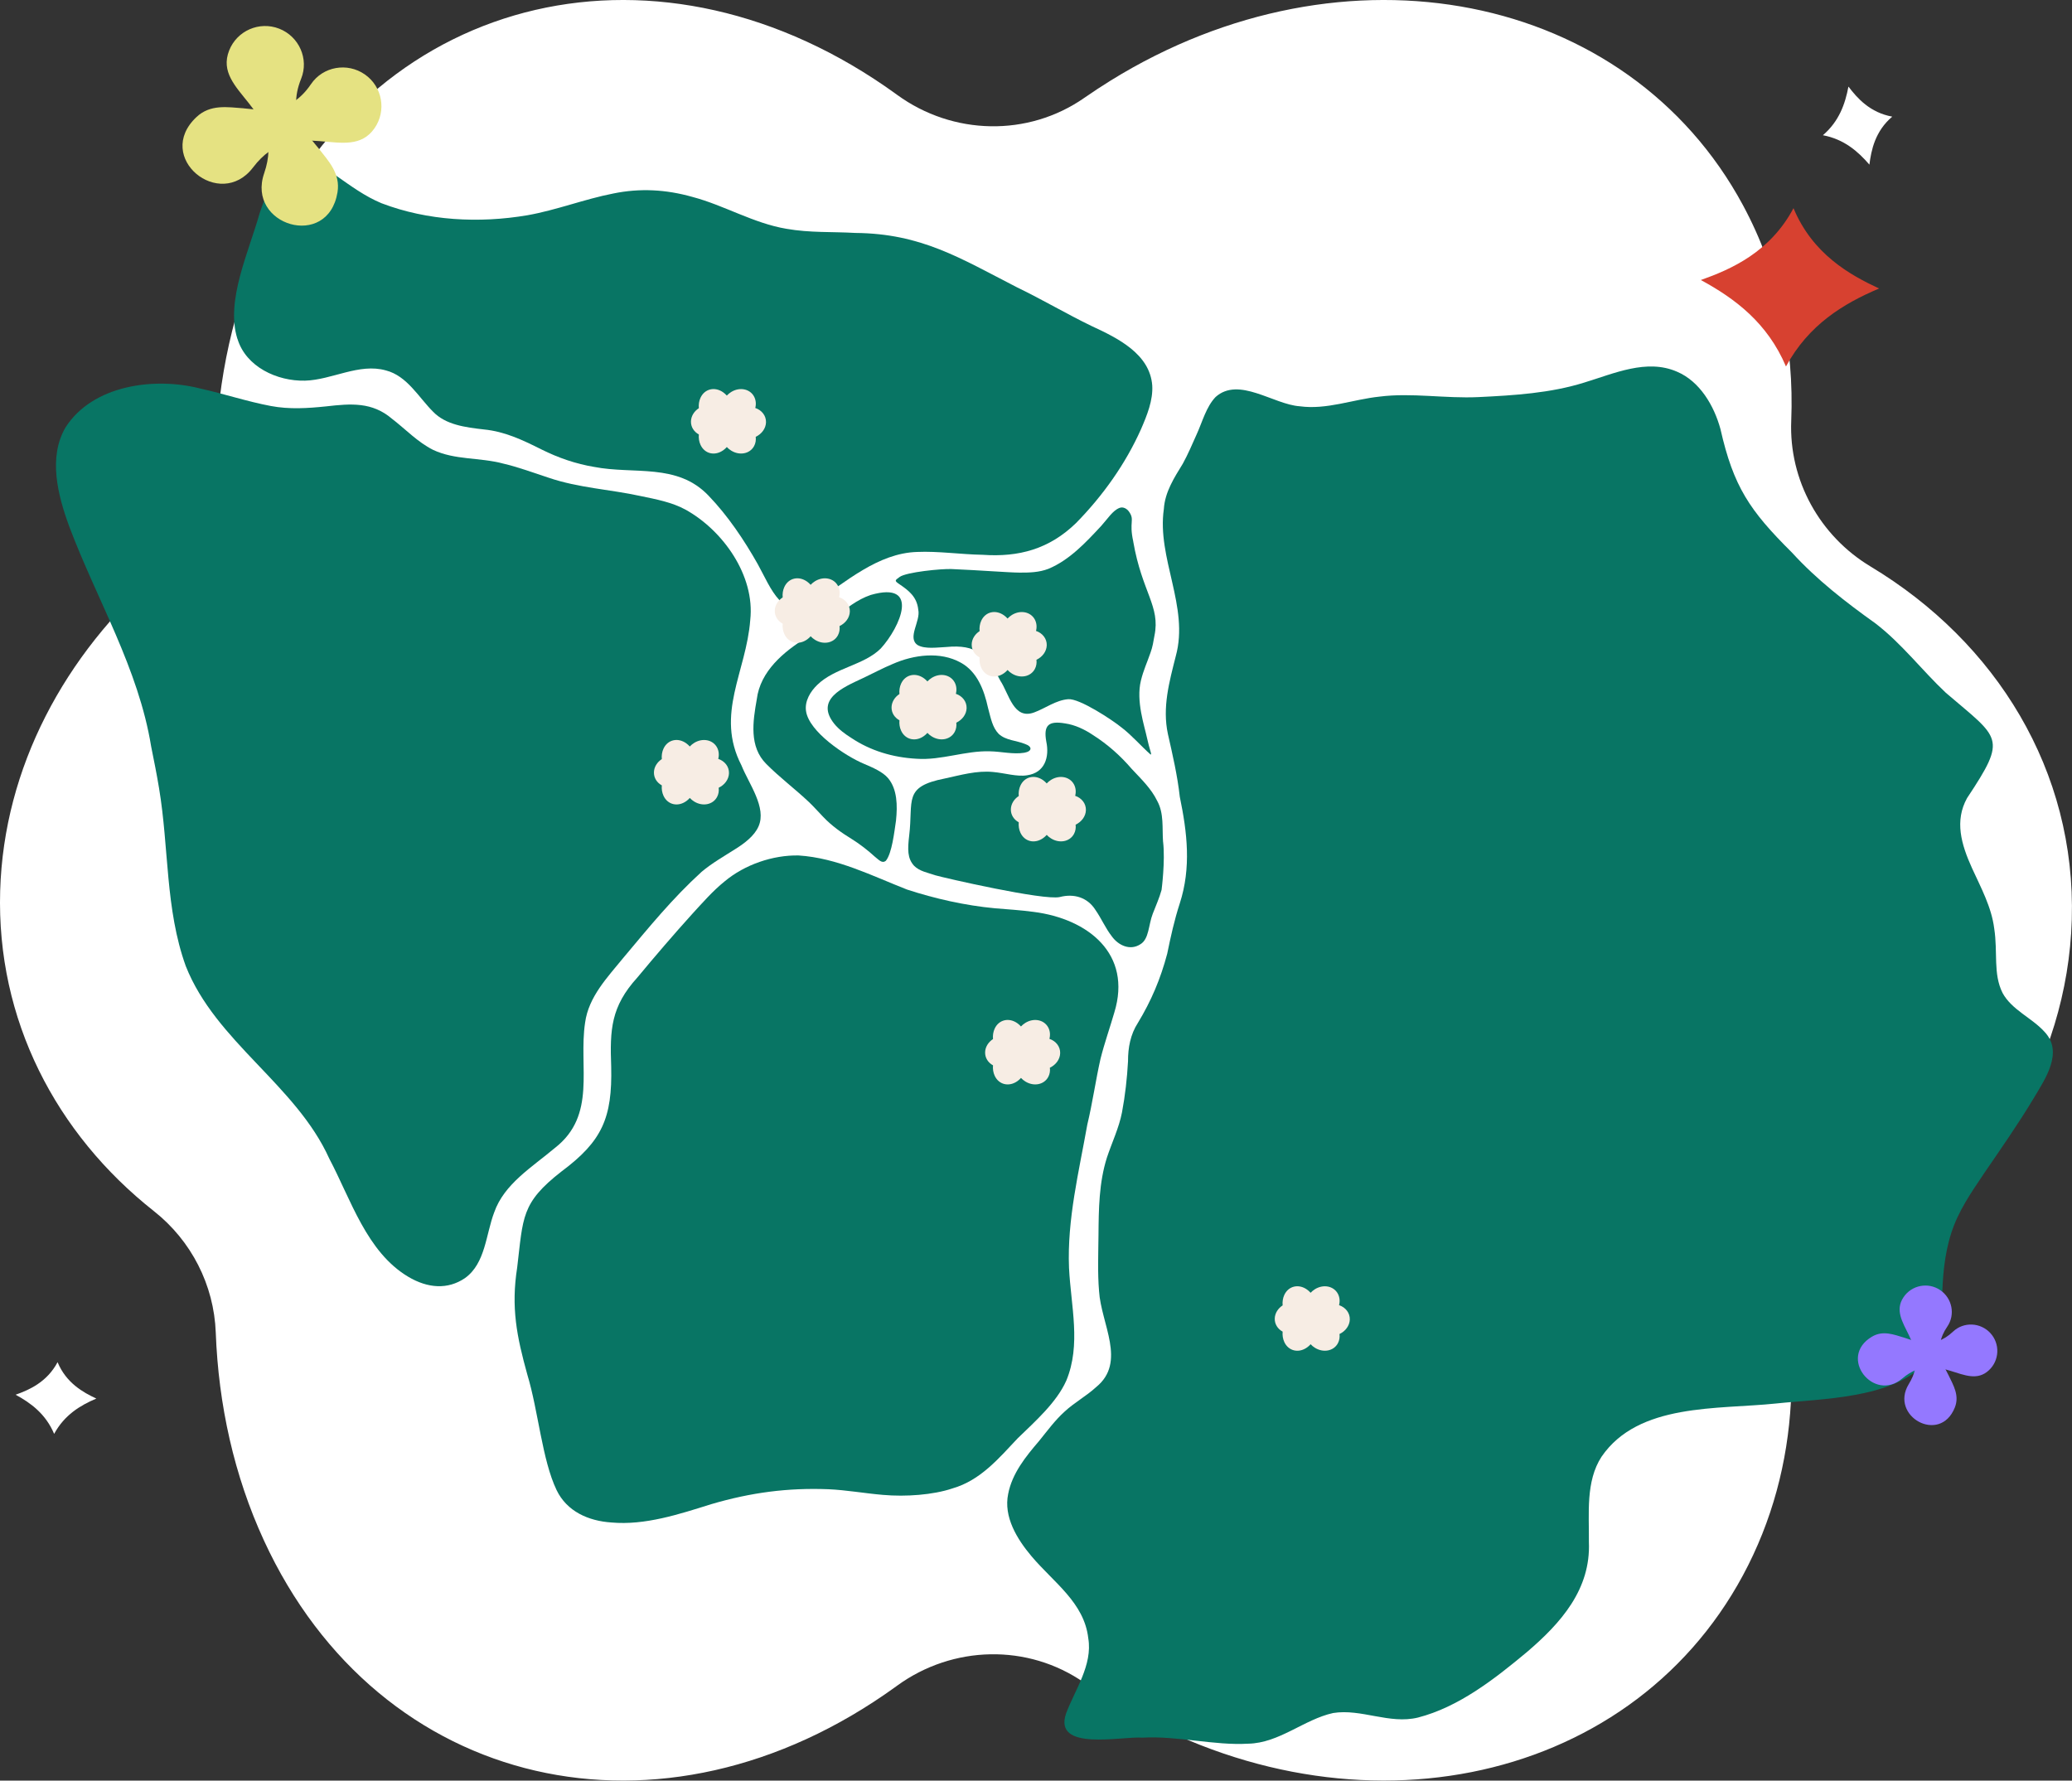 <?xml version="1.0" encoding="UTF-8"?>
<svg id="Calque_2" data-name="Calque 2" xmlns="http://www.w3.org/2000/svg" viewBox="0 0 988.38 849.42">
  <rect x="0" y="0" width="988.38" height="849.42" fill="#333333" stroke="none"/>
  <defs>
    <style>
      .cls-1 {
        fill: #d74130;
      }

      .cls-2 {
        fill: #087564;
      }

      .cls-3 {
        fill: #9478ff;
      }

      .cls-4 {
        fill: #fff;
      }

      .cls-5 {
        fill: #e5e282;
      }

      .cls-6 {
        fill: #f7ede4;
      }
    </style>
  </defs>
  <g id="Calque_3" data-name="Calque 3">
    <path class="cls-4" d="M892.3,270.25c-24.27-14.59-38.99-41.14-37.85-69.44,1.44-35.72-5.87-71.09-23.01-102.9-54.92-101.93-189.95-128.58-301.58-59.52-4.3,2.66-8.49,5.42-12.59,8.27-26.91,18.76-62.76,17.9-89.29-1.39-.16-.12-.33-.24-.49-.36C315.85-35.88,180.83-4.7,125.9,114.56c-14.61,31.73-22.08,66.5-23.06,101.97-.6,21.68-10.28,42.02-26.65,56.25C30.84,312.18,1.81,366.16.08,424.97c-1.81,61.5,26.61,115.9,73.32,152.78,17.84,14.08,28.67,35.19,29.52,57.9,1.29,34.51,8.74,68.3,22.97,99.2,54.92,119.26,189.95,150.44,301.58,69.64.17-.12.33-.24.49-.36,26.53-19.29,62.39-20.15,89.29-1.39,4.1,2.86,8.3,5.62,12.59,8.27,111.63,69.06,246.65,42.41,301.58-59.52,13.9-25.8,21.33-53.94,22.87-82.71,1.28-23.8,13.59-45.76,33.35-59.1,59.21-39.97,98.62-102.19,100.64-171.01,2.08-70.91-36.01-132.37-96-168.43Z"/>
    <path class="cls-4" d="M27.46,649.82c-5.07,9.51-13.47,13.2-20.02,15.52,7.37,3.99,14.39,9.24,18.39,18.68,4.89-9.02,12.4-13.57,20.12-16.85-6.3-2.93-14.34-7.4-18.49-17.35Z"/>
    <path class="cls-4" d="M902.62,55.64c-10.6-1.93-16.68-8.8-20.88-14.34-1.56,8.23-4.41,16.52-12.18,23.21,10.09,1.91,16.7,7.67,22.18,14.03.87-6.9,2.68-15.91,10.89-22.9Z"/>
    <g>
      <path class="cls-2" d="M554.8,401.59c-.49-6.57.52-13.51-2.79-19.52-2.88-5.94-7.6-10.38-12.21-15.33-5.34-6.22-11.46-11.67-18.41-16.08-3.97-2.69-8.61-4.88-13.31-5.56-7.86-1.32-10.39.76-8.98,8.66,1.59,7.44-.72,14.87-9.11,16.07-4.82.82-10.76-1.08-16.3-1.56-7.77-.77-15.43,1.48-22.98,3.1-20.11,3.95-14.95,10.39-17.02,27.32-.76,6.51-.88,10.79,2.35,14.33,2.63,2.66,6.56,3.28,10.01,4.5,4.18,1.23,51.85,12.17,59.49,10.4,6.71-1.74,13.24.1,17.08,6.27,2.63,3.74,4.83,8.79,7.7,12.43,3.21,4.49,8.87,6.99,13.69,3.81,4.14-2.49,3.79-9.16,5.87-14.52,1.43-3.74,3.17-7.55,4.21-11.38,0,0,1.81-13.71.73-22.94Z"/>
      <path class="cls-2" d="M540.57,258.23c-2.08-9.41.81-10.06-1.94-14.05-1.02-1.5-2.84-2.58-4.63-1.88-3.24,1.28-5.54,5.07-8.75,8.64-7.27,7.81-15.05,16.2-25.1,20.4-4.56,1.76-9.18,1.84-13.85,1.82-5.2-.03-18.84-1.13-32.43-1.7-4.66-.2-21.59,1.44-24.75,3.79-2.14,1.59-2.69,1.7-.06,3.46,4.33,2.95,8.35,5.96,8.97,12.17,1.22,5.45-5.47,13.45-.26,16.87,3.48,1.99,9.39,1.09,13.63.9,14.43-1.39,19.31,3.72,25.79,16.09,4.2,6.4,6.3,18.79,16.15,15.11,5.33-1.96,10.37-5.86,16.22-6.3,5.34-.44,20.83,9.76,25.42,13.48,4.8,3.63,9.43,9,13.76,12.82.44.27.43-.1.16-1.1-.58-1.88-1.26-4.46-1.72-6.57-1.29-6.05-5.35-17.73-2.95-27.51,1.26-5.12,2.83-8.25,4.59-13.36.97-2.58,1.39-5.33,1.87-8.05,2.92-14.06-5.9-20.6-10.11-44.87v-.18Z"/>
      <path class="cls-2" d="M427.42,391.3c.72-6.95.63-14.8-3.78-20.07-2.6-3.08-7.45-5.12-11.38-6.8-8.92-3.7-26.42-15.32-27.78-25.29-.67-4.68,2.07-9.28,5.43-12.48,8.37-8.16,22.14-9.27,30.22-17.29,9.29-10.16,19.09-32.4-4.75-25.56-6.4,2.13-11.95,6.62-17.36,10.84-4.16,3.29-8.62,6.46-13.28,9.48-10.97,6.8-22.09,16.07-23.75,29.51-1.88,10.61-3.71,22.6,4.57,30.83,6.38,6.43,13.73,11.91,20.36,18.18,2.39,2.28,4.55,4.78,6.85,7.13,3.99,4.2,8.58,7.43,13.58,10.51,3.69,2.26,7.91,5.59,10.85,8.29,2.08,1.64,3.57,3.53,5.4,2.01,2.9-3.62,3.99-13.71,4.81-19.13l.02-.18Z"/>
      <path class="cls-2" d="M113.27,161.62c4.03,13.4,18.98,20.3,32.24,19.97,12.8-.35,25.76-8.49,38.55-4.89,10.19,2.61,15.65,12.89,22.6,19.78,6.02,6.16,15.17,7.36,24.21,8.39,9.87.98,18.15,4.89,27.5,9.57,7.88,3.94,16.41,6.87,24.96,8.28,19.14,3.74,39.75-2.03,54.74,13.82,9.07,9.43,16.84,20.96,23.38,32.55,6.25,11.22,11.96,28.23,27.28,18.23,14.74-9.67,30.04-23.42,48.71-24.02,10.09-.45,21.01,1.19,31.33,1.36,17.31,1.21,31.77-2.77,44.51-15.13,12.86-13.1,23.68-28.34,31.06-44.92,2.81-6.5,5.73-13.65,5.3-20.74-1.13-15.06-16.49-22.59-28.86-28.31-11.82-5.7-23.56-12.66-35.64-18.49-27.24-13.98-45.64-25.67-77.14-25.95-10.95-.64-21.62,0-32.86-1.98-15.65-2.61-29.67-11.21-44.89-15.22-12.51-3.53-24.91-4.24-37.67-1.62-13.74,2.67-27.13,7.93-40.98,10.38-23.06,3.91-47.62,2.67-69.58-5.72-7.92-3.27-14.7-8.31-21.52-13.06-7.72-5.05-16.28-11.93-24.16-5.77-6.13,5.44-9.7,15.41-12.48,23.57-5.23,18.61-16.27,41.8-10.66,59.79l.05.15Z"/>
      <path class="cls-2" d="M437.32,361.96c11.66.82,23.36-3.95,34.91-3.55,5.41.09,11.09,1.55,16.38.68,3.75-.66,3.99-2.93.34-4.19-4.12-1.69-9.18-1.66-12.56-4.81-2.97-3.1-3.68-7.16-5.1-12.47-1.82-8.35-5.13-17.22-12.99-21.51-9.81-5.48-22.39-3.76-32.29.56-4.92,2.04-9.7,4.62-14.71,6.98-9.18,4.29-22.7,10-13.29,21.69,2.16,2.65,5.1,4.8,8.01,6.64,9.26,6.2,19.9,9.34,31.11,9.97h.2Z"/>
      <path class="cls-2" d="M454.35,710.03c13.3-3.84,21.96-14.2,31.12-23.91,8.44-8.18,18.56-17.12,23.19-27.54,7.1-17.18,2.2-35.39,1.28-53.71-.94-23.14,4.74-45.97,8.72-68.37,2.48-10.3,4.05-21.49,6.32-31.47,1.87-7.45,4.61-15.19,6.57-22.02,8.59-27.96-12.5-44.69-38.48-48-6.04-.82-12.27-1.21-18.42-1.72-14.23-1.32-28.72-4.6-42.01-8.95-16.65-6.52-33.39-15.1-51.71-16.25-12.25-.25-25.69,4.37-35.21,12.32-5.68,4.56-10.54,10.17-15.48,15.54-8.91,9.86-17.7,20.11-26.2,30.35-12.66,13.93-13.14,24.87-12.49,42.55.57,24.44-4.31,35.54-23.7,49.98-19.35,15.05-18.26,21.87-21.14,45.78-2.99,19.11-.25,32.83,4.87,51.26,5.22,17.29,7.02,40.52,13.9,54.92,4.9,10.23,15.2,14.77,26.17,15.5,16.04,1.44,32.34-3.95,47.59-8.73,19.12-5.63,36.66-7.87,55.82-7.14,8.68.38,17.45,1.97,26.11,2.7,10.91.98,23.95,0,33.03-3.04l.14-.05Z"/>
      <path class="cls-2" d="M221.87,609.66c9.72-7.03,9.88-20.8,13.86-31.27,4.74-13.61,18.06-21.59,28.96-30.77,20.1-15.64,11.21-38.6,14.41-59.76,1.66-12.37,10.68-21.65,18.31-31.02,12.27-14.64,23.4-28.3,37.22-40.9,4.99-4.22,10.9-7.56,16.09-10.88,4.5-2.81,9.13-6.33,11.1-10.81,4.02-9.01-4.63-20.36-8.15-29.17-12.6-24.46,2.32-44.51,4.21-69.32,2.37-21.23-13.12-42.85-30.91-52.66-6.39-3.5-13.95-4.93-21.5-6.49-14.47-3.17-29.4-3.82-43.79-8.73-7.17-2.34-14.54-5.1-21.75-6.76-11.33-3-22.88-1.59-33.35-6.52-7.37-3.71-13.09-9.82-19.57-14.81-9.47-8.1-19.56-7.3-31.45-5.93-8.8.91-17.51,1.48-26.35-.18-11.43-2.16-22.23-5.79-33.65-8.33-21.95-5.64-51.45-1.67-64.35,18.61-8.2,14.19-3.79,31.97,1.89,47.39,13.16,34.88,32.97,67.57,39.01,104.8,1.33,6.58,2.66,13.17,3.75,19.8,4.79,28.61,2.91,57.59,12.76,84.93,14.29,36.12,52.64,56.7,68.47,91.87,10.33,19.54,17.82,44.48,37.61,56.3,9.37,5.57,18.86,6.22,27.06.69l.11-.08Z"/>
      <path class="cls-2" d="M975.2,492.14c-5.97-6.59-15.58-10.38-19.95-18.48-4.59-9.18-2.19-19.23-3.98-30.78-1.3-10.22-6.35-19.46-10.58-28.73-5.21-11.47-8.36-22.6-2.38-33.41,19.47-29.33,15.64-28.13-10.15-50.29-11.48-10.81-20.9-23.35-33.49-33.03-14.24-10.17-28.07-20.88-39.91-33.86-20.21-20.07-27.85-31.43-34.07-58.87-3.07-11.24-9.88-22.78-20.71-27.37-14.47-6.33-30.13.9-44.31,5.19-16.1,5.04-33.47,6.1-50.42,6.92-15.83.75-31.92-2.18-47.17-.23-12.68,1.32-25.24,6.37-38.08,4.61-12.55-.86-29.02-14.31-40.12-4.45-4.51,4.7-6.3,11.81-9.01,17.74-2.24,4.98-4.17,9.6-6.64,14.08-4.13,6.74-8.53,13.52-9.05,21.61-3.41,23.41,12.17,46.63,5.7,70.16-3.11,12.33-6.5,24.47-3.77,37.2,2.24,9.88,4.56,19.87,5.67,29.94,3.58,17.25,5.49,33.84,0,50.85-2.57,7.85-4.34,15.93-5.99,24-3.21,12.12-7.65,22.54-14.01,33.04-3.55,5.5-4.71,11.84-4.69,18.28-.43,7.96-1.37,16.4-2.89,24.44-1.41,7.29-4.82,14.4-7.17,21.49-3.81,11.96-3.93,24.65-4.03,37.12-.08,8.77-.46,17.86.27,26.6.95,15.63,13.24,33.9-1.39,45.79-4.66,4.3-10.51,7.44-15.16,11.8-4.5,4.08-8.07,8.99-12.06,13.91-6.46,7.55-12.83,15.43-14.74,25.24-2.28,10.94,4.21,21.52,11.08,29.68,10.54,12.54,25.22,22.16,27.13,39.21,2.15,12.7-6.44,24.78-10.57,35.77-6.39,18.42,26.55,10.85,36.41,11.62,16.67-.94,34.26,3.83,50.45,2.88,14.82-.28,26.65-11.6,40.51-14.63,13.43-2.17,26.77,5.48,40.45,2.17,19.51-5.03,36.53-18.38,51.83-31.12,16.5-14.04,30.67-30.15,29.72-52.62.16-13.52-1.63-28.92,6.04-40.7,17.62-25.72,55.29-22.46,83.2-25.38,21.99-2.34,55.39-2.27,71.09-19.26,7.1-8.03,8-19.12,8.15-29.67.18-10.85,1.01-21.9,4.36-32.3,3.32-10.53,9.49-19.33,15.47-28.26,7.87-11.53,16.37-23.65,23.75-35.94,5.69-9.56,14.43-22.1,5.33-31.84l-.1-.11Z"/>
    </g>
    <g>
      <path class="cls-5" d="M151.93,70.71c-4.38-5.63-15.53-15.23-8.29-33.13,3.82-9.44-.97-20.19-10.45-23.9-9.49-3.71-20.19.97-23.9,10.46-7.89,20.17,27.48,27.32,16.72,58.53-8.56,24.81,30.38,36.7,34.98,9.1,1.49-8.96-4.25-14.89-9.06-21.06Z"/>
      <path class="cls-5" d="M116.22,51.68c7.11.51,21.3,4.43,32.14-11.56,5.72-8.43,17.31-10.43,25.67-4.62,8.37,5.81,10.43,17.31,4.62,25.68-12.37,17.78-38-7.62-57.93,18.69-15.85,20.92-47.4-4.81-27.03-24,6.61-6.23,14.73-4.76,22.54-4.2Z"/>
    </g>
    <g>
      <path class="cls-3" d="M929.53,656.12c-2.09-4.39-8.1-12.42-.64-23.28,3.93-5.73,2.33-13.58-3.44-17.45-5.77-3.87-13.58-2.33-17.45,3.45-8.22,12.27,14.28,22.24,2.52,41.43-9.35,15.26,14.83,28.91,21.95,11.21,2.31-5.75-.64-10.54-2.93-15.35Z"/>
      <path class="cls-3" d="M908.55,638.19c4.66,1.39,13.53,6.08,23.1-2.97,5.05-4.77,13.06-4.4,17.77.7,4.71,5.1,4.4,13.06-.71,17.78-10.85,10.02-24.18-10.66-41.32,3.92-13.63,11.6-30.85-10.18-14.47-19.95,5.32-3.17,10.51-1,15.62.52Z"/>
    </g>
    <path class="cls-1" d="M855.53,99.31c-11.18,20.99-29.74,29.14-44.2,34.27,16.26,8.82,31.76,20.39,40.61,41.24,10.81-19.93,27.37-29.96,44.42-37.2-13.92-6.47-31.66-16.34-40.83-38.31Z"/>
    <path class="cls-6" d="M455.96,331.01c.48-1.86.33-3.81-.57-5.49-1.99-3.69-6.88-4.66-10.92-2.16-.78.49-1.48,1.07-2.08,1.71-.49-.55-1.03-1.04-1.63-1.48-4.04-2.93-8.93-1.8-10.92,2.52-.7,1.53-.95,3.25-.79,4.97-2.21,1.44-3.69,3.73-3.76,6.27-.08,2.68,1.42,4.98,3.76,6.26-.15,1.71.09,3.43.8,4.96,1.99,4.32,6.88,5.45,10.92,2.52.6-.43,1.14-.93,1.63-1.48.6.65,1.29,1.23,2.08,1.71,4.04,2.5,8.93,1.54,10.92-2.16.73-1.36.97-2.89.78-4.42,2.83-1.34,4.82-3.96,4.91-6.91.09-3.16-2.02-5.81-5.11-6.85Z"/>
    <path class="cls-6" d="M400.26,284.92c.48-1.86.33-3.81-.57-5.49-1.99-3.69-6.88-4.66-10.92-2.16-.78.49-1.48,1.07-2.08,1.71-.49-.55-1.03-1.04-1.63-1.48-4.04-2.93-8.93-1.8-10.92,2.52-.7,1.53-.95,3.25-.79,4.97-2.21,1.44-3.69,3.73-3.76,6.27-.08,2.68,1.42,4.98,3.76,6.26-.15,1.71.09,3.43.8,4.96,1.99,4.32,6.88,5.45,10.92,2.52.6-.43,1.14-.93,1.63-1.48.6.65,1.29,1.23,2.08,1.71,4.04,2.5,8.93,1.54,10.92-2.16.73-1.36.97-2.89.78-4.42,2.83-1.34,4.82-3.96,4.91-6.91.09-3.16-2.02-5.81-5.11-6.85Z"/>
    <path class="cls-6" d="M494.19,301.01c.48-1.86.33-3.81-.57-5.49-1.99-3.69-6.88-4.66-10.92-2.16-.78.49-1.48,1.07-2.08,1.71-.49-.55-1.03-1.04-1.63-1.48-4.04-2.93-8.93-1.8-10.92,2.52-.7,1.53-.95,3.25-.79,4.97-2.21,1.44-3.69,3.73-3.76,6.27-.08,2.68,1.42,4.98,3.76,6.26-.15,1.71.09,3.43.8,4.96,1.99,4.32,6.88,5.45,10.92,2.52.6-.43,1.14-.93,1.63-1.48.6.65,1.29,1.23,2.08,1.71,4.04,2.5,8.93,1.54,10.92-2.16.73-1.36.97-2.89.78-4.42,2.83-1.34,4.82-3.96,4.91-6.91.09-3.16-2.02-5.81-5.11-6.85Z"/>
    <path class="cls-6" d="M342.61,362.05c.48-1.86.33-3.81-.57-5.49-1.99-3.69-6.88-4.66-10.92-2.16-.78.49-1.48,1.07-2.08,1.71-.49-.55-1.03-1.04-1.63-1.48-4.04-2.93-8.93-1.8-10.92,2.52-.7,1.53-.95,3.25-.79,4.97-2.21,1.44-3.69,3.73-3.76,6.27-.08,2.68,1.42,4.98,3.76,6.26-.15,1.71.09,3.43.8,4.96,1.99,4.32,6.88,5.45,10.92,2.52.6-.43,1.14-.93,1.63-1.48.6.65,1.29,1.23,2.08,1.71,4.04,2.5,8.93,1.54,10.92-2.16.73-1.36.97-2.89.78-4.42,2.83-1.34,4.82-3.96,4.91-6.91.09-3.16-2.02-5.81-5.11-6.85Z"/>
    <path class="cls-6" d="M512.87,379.67c.48-1.86.33-3.81-.57-5.49-1.99-3.69-6.88-4.66-10.92-2.16-.78.49-1.48,1.07-2.08,1.71-.49-.55-1.03-1.04-1.63-1.48-4.04-2.93-8.93-1.8-10.92,2.52-.7,1.53-.95,3.25-.79,4.97-2.21,1.44-3.69,3.73-3.76,6.27-.08,2.68,1.42,4.98,3.76,6.26-.15,1.71.09,3.43.8,4.96,1.99,4.32,6.88,5.45,10.92,2.52.6-.43,1.14-.93,1.63-1.48.6.65,1.29,1.23,2.08,1.71,4.04,2.5,8.93,1.54,10.92-2.16.73-1.36.97-2.89.78-4.42,2.83-1.34,4.82-3.96,4.91-6.91.09-3.16-2.02-5.81-5.11-6.85Z"/>
    <path class="cls-6" d="M500.59,495.61c.48-1.86.33-3.81-.57-5.49-1.99-3.69-6.88-4.66-10.92-2.16-.78.49-1.48,1.07-2.08,1.71-.49-.55-1.03-1.04-1.63-1.48-4.04-2.93-8.93-1.8-10.92,2.52-.7,1.53-.95,3.25-.79,4.97-2.21,1.44-3.69,3.73-3.76,6.27-.08,2.68,1.42,4.98,3.76,6.26-.15,1.71.09,3.43.8,4.96,1.99,4.32,6.88,5.45,10.92,2.52.6-.43,1.14-.93,1.63-1.48.6.65,1.29,1.23,2.08,1.71,4.04,2.5,8.93,1.54,10.92-2.16.73-1.36.97-2.89.78-4.42,2.83-1.34,4.82-3.96,4.91-6.91.09-3.16-2.02-5.81-5.11-6.85Z"/>
    <path class="cls-6" d="M638.75,622.65c.48-1.86.33-3.81-.57-5.49-1.99-3.69-6.88-4.66-10.92-2.16-.78.49-1.48,1.07-2.08,1.71-.49-.55-1.03-1.04-1.63-1.48-4.04-2.93-8.93-1.8-10.92,2.52-.7,1.53-.95,3.25-.79,4.97-2.21,1.44-3.69,3.73-3.76,6.27-.08,2.68,1.42,4.98,3.76,6.26-.15,1.71.09,3.43.8,4.96,1.99,4.32,6.88,5.45,10.92,2.52.6-.43,1.14-.93,1.63-1.48.6.65,1.29,1.23,2.08,1.71,4.04,2.5,8.93,1.54,10.92-2.16.73-1.36.97-2.89.78-4.42,2.83-1.34,4.82-3.96,4.91-6.91.09-3.16-2.02-5.81-5.11-6.85Z"/>
    <path class="cls-6" d="M360.27,194.65c.48-1.86.33-3.81-.57-5.49-1.99-3.69-6.88-4.66-10.92-2.16-.78.49-1.48,1.07-2.08,1.71-.49-.55-1.03-1.04-1.63-1.48-4.04-2.93-8.93-1.8-10.92,2.52-.7,1.53-.95,3.25-.79,4.97-2.21,1.44-3.69,3.73-3.76,6.27-.08,2.68,1.42,4.98,3.76,6.26-.15,1.71.09,3.43.8,4.96,1.99,4.32,6.88,5.45,10.92,2.52.6-.43,1.14-.93,1.63-1.48.6.65,1.29,1.23,2.08,1.71,4.04,2.5,8.93,1.54,10.92-2.16.73-1.36.97-2.89.78-4.42,2.83-1.34,4.82-3.96,4.91-6.91.09-3.16-2.02-5.81-5.11-6.85Z"/>
  </g>
</svg>